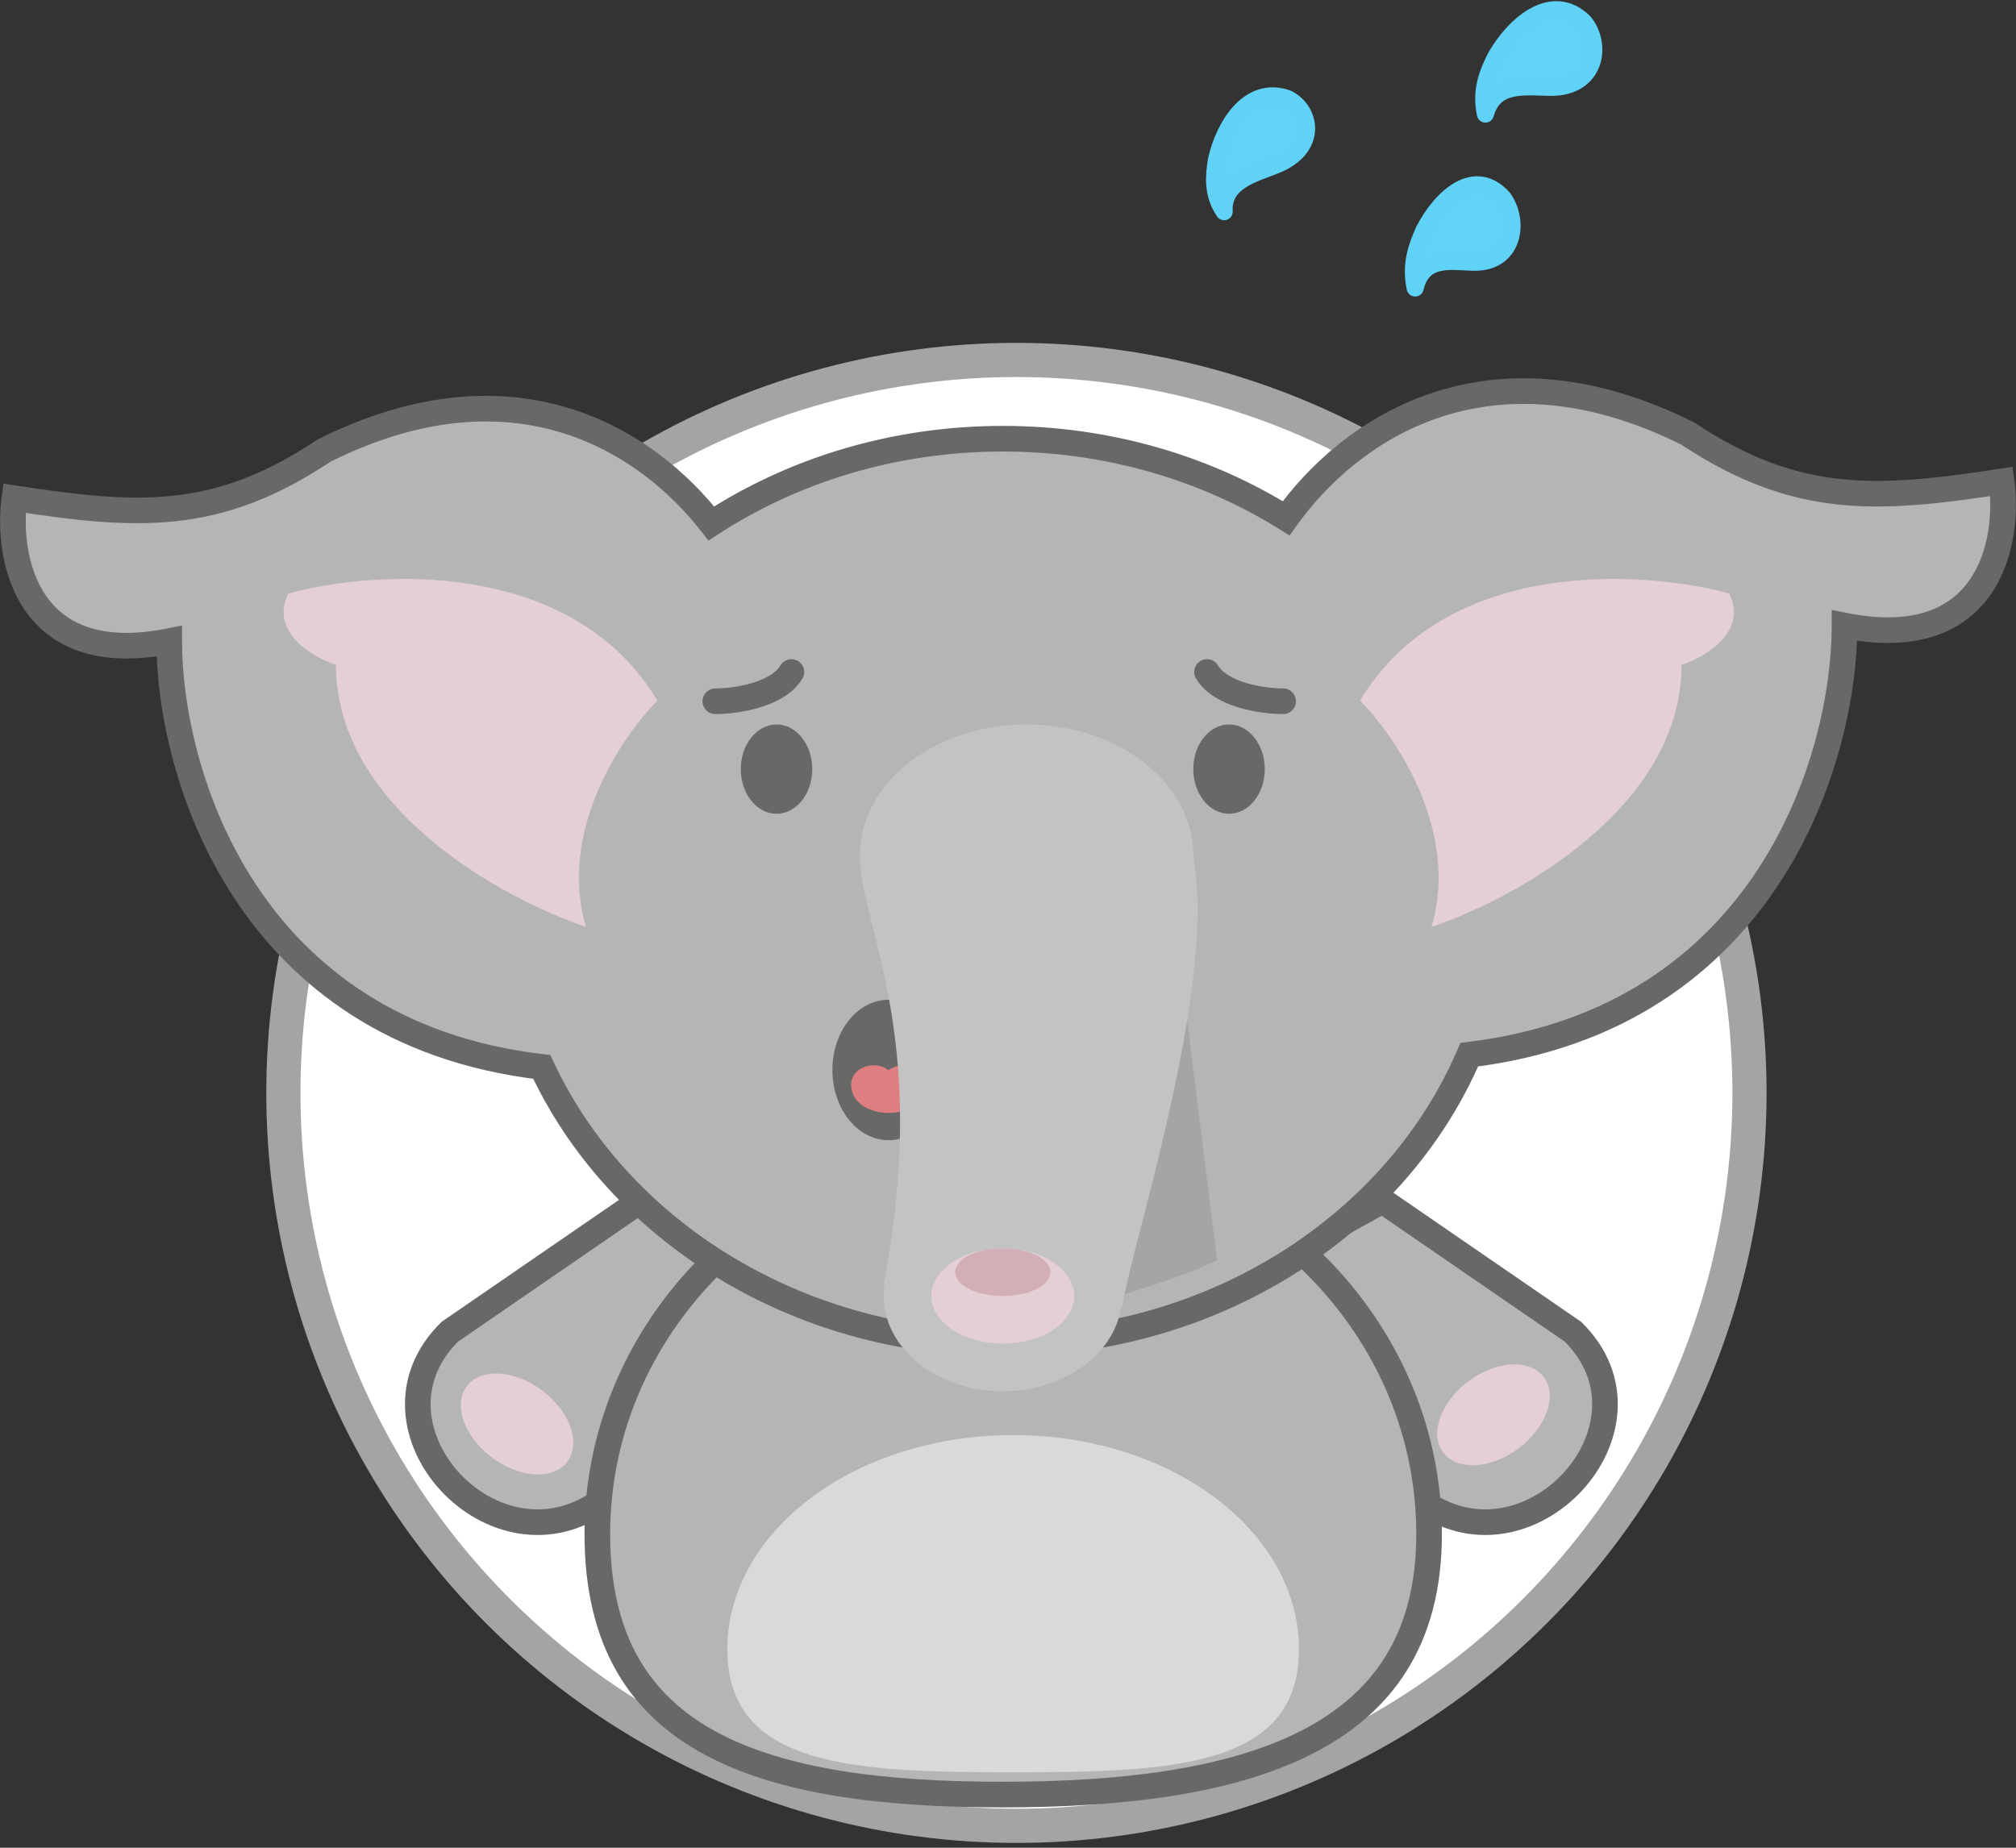 <svg width="312" height="286" viewBox="0 0 312 286" fill="none" xmlns="http://www.w3.org/2000/svg">
<rect x="0" y="0" width="312" height="286" fill="#333333" stroke="none"/>
<circle cx="157.305" cy="169.163" r="113.449" fill="white" stroke="#A4A4A4" stroke-width="5.288"/>
<path d="M69.622 206.125L99.109 185.853L115.695 195.067L93.58 231.926C76.763 244.826 54.647 220.868 69.622 206.125Z" fill="#B4B5B4" stroke="#686867" stroke-width="3.966"/>
<path d="M243.424 206.125L213.937 185.853L197.35 195.067L219.465 231.926C236.283 244.826 258.398 220.868 243.424 206.125Z" fill="#B4B5B4" stroke="#686867" stroke-width="3.966"/>
<path d="M221.169 237.454C221.169 245.796 219.279 252.386 215.992 257.607C212.703 262.831 207.935 266.814 201.973 269.811C189.974 275.842 173.353 277.774 155.094 277.774C136.826 277.774 121.096 275.838 109.979 269.838C104.465 266.861 100.115 262.899 97.128 257.678C94.137 252.45 92.444 245.836 92.444 237.454C92.444 204.048 121.151 176.777 156.806 176.777C192.461 176.777 221.169 204.048 221.169 237.454Z" fill="#B4B5B4" stroke="#686867" stroke-width="3.966"/>
<path fill-rule="evenodd" clip-rule="evenodd" d="M199.05 80.222C208.476 66.972 229.764 51.474 261.164 67.085C277.988 78.237 290.325 77.494 309.766 74.52C311.012 83.814 307.896 101.286 285.465 96.825C285.465 117.112 273.675 157.627 227.387 163.248C216.172 189.415 188.078 207.968 155.195 207.968C123.111 207.968 95.586 190.306 83.85 165.143C37.881 159.757 26.189 119.409 26.189 99.235C4.074 103.658 1.002 86.335 2.231 77.12C21.398 80.069 33.561 80.806 50.147 69.748C79.735 54.954 100.217 68.338 110.084 81.022C122.785 72.766 138.363 67.905 155.195 67.905C171.476 67.905 186.584 72.454 199.05 80.222Z" fill="#B4B5B4"/>
<path d="M261.164 67.085L262.259 65.433L262.157 65.365L262.047 65.31L261.164 67.085ZM199.05 80.222L198.001 81.905L199.584 82.892L200.665 81.372L199.05 80.222ZM309.766 74.52L311.731 74.257L311.462 72.255L309.466 72.56L309.766 74.52ZM285.465 96.825L285.852 94.88L283.482 94.409V96.825H285.465ZM227.387 163.248L227.148 161.28L226.015 161.418L225.565 162.467L227.387 163.248ZM83.85 165.143L85.647 164.305L85.179 163.303L84.081 163.174L83.85 165.143ZM26.189 99.235H28.172L28.172 96.817L25.8 97.291L26.189 99.235ZM2.231 77.12L2.533 75.16L0.533 74.853L0.266 76.858L2.231 77.12ZM50.147 69.748L49.261 67.975L49.15 68.03L49.047 68.099L50.147 69.748ZM110.084 81.022L108.519 82.239L109.638 83.677L111.165 82.684L110.084 81.022ZM262.047 65.31C245.914 57.289 232.193 57.189 221.223 60.956C210.315 64.701 202.325 72.198 197.434 79.073L200.665 81.372C205.201 74.996 212.568 68.12 222.511 64.706C232.391 61.314 245.014 61.271 260.281 68.861L262.047 65.31ZM309.466 72.56C299.744 74.047 292.031 74.934 284.7 74.129C277.437 73.332 270.444 70.858 262.259 65.433L260.068 68.738C268.708 74.465 276.295 77.196 284.267 78.071C292.17 78.939 300.346 77.967 310.065 76.48L309.466 72.56ZM285.078 98.769C290.93 99.933 295.697 99.701 299.534 98.407C303.395 97.105 306.188 94.768 308.127 91.956C311.941 86.422 312.389 79.164 311.731 74.257L307.8 74.784C308.388 79.17 307.902 85.294 304.862 89.705C303.373 91.864 301.26 93.64 298.267 94.65C295.25 95.667 291.215 95.947 285.852 94.88L285.078 98.769ZM227.626 165.217C251.396 162.33 266.416 150.439 275.444 136.621C284.423 122.877 287.448 107.283 287.448 96.825H283.482C283.482 106.653 280.611 121.461 272.124 134.452C263.685 147.369 249.666 158.545 227.148 161.28L227.626 165.217ZM155.195 209.951C188.806 209.951 217.657 190.983 229.21 164.03L225.565 162.467C214.686 187.848 187.349 205.985 155.195 205.985V209.951ZM82.053 165.981C94.139 191.894 122.398 209.951 155.195 209.951V205.985C123.824 205.985 97.034 188.719 85.647 164.305L82.053 165.981ZM24.206 99.235C24.206 109.636 27.205 125.159 36.121 138.819C45.085 152.553 60.004 164.346 83.619 167.113L84.081 163.174C61.727 160.555 47.815 149.481 39.441 136.651C31.019 123.746 28.172 109.009 28.172 99.235H24.206ZM0.266 76.858C-0.383 81.724 0.058 88.923 3.821 94.413C5.734 97.204 8.492 99.525 12.306 100.819C16.097 102.105 20.803 102.334 26.578 101.179L25.8 97.291C20.517 98.347 16.547 98.07 13.58 97.064C10.637 96.066 8.557 94.309 7.092 92.171C4.097 87.801 3.617 81.731 4.197 77.382L0.266 76.858ZM49.047 68.099C40.982 73.475 34.093 75.926 26.939 76.716C19.716 77.513 12.117 76.635 2.533 75.16L1.93 79.08C11.511 80.554 19.577 81.518 27.374 80.657C35.241 79.789 42.726 77.079 51.247 71.398L49.047 68.099ZM111.649 79.804C106.531 73.225 98.626 66.415 88.092 63.185C77.507 59.94 64.465 60.373 49.261 67.975L51.034 71.522C65.417 64.33 77.41 64.058 86.93 66.977C96.501 69.911 103.77 76.135 108.519 82.239L111.649 79.804ZM155.195 65.922C137.979 65.922 122.027 70.894 109.004 79.359L111.165 82.684C123.544 74.638 138.746 69.888 155.195 69.888V65.922ZM200.098 78.54C187.318 70.575 171.847 65.922 155.195 65.922V69.888C171.106 69.888 185.85 74.332 198.001 81.905L200.098 78.54Z" fill="#686867"/>
<ellipse cx="137.52" cy="165.616" rx="8.696" ry="10.871" fill="#686867"/>
<path fill-rule="evenodd" clip-rule="evenodd" d="M131.722 167.841C131.723 166.212 133.28 164.892 135.201 164.892C136.092 164.892 136.905 165.176 137.52 165.643C138.136 165.176 138.948 164.892 139.839 164.892C141.76 164.892 143.318 166.212 143.318 167.841C143.318 167.853 143.318 167.865 143.318 167.877C143.269 173.738 131.723 173.726 131.722 167.841" fill="#DF7E80"/>
<path d="M90.692 143.466C86.269 128.723 96.22 113.979 101.749 108.451C88.48 86.335 58.133 88.178 44.618 91.864C41.67 97.762 48.304 101.693 51.99 102.922C51.99 125.037 77.791 139.166 90.692 143.466Z" fill="#E4CFD4"/>
<path d="M221.539 143.466C225.963 128.723 216.011 113.979 210.482 108.451C223.751 86.335 254.098 88.178 267.613 91.864C270.561 97.762 263.927 101.693 260.241 102.922C260.241 125.037 234.44 139.166 221.539 143.466Z" fill="#E4CFD4"/>
<ellipse cx="120.178" cy="119.046" rx="5.529" ry="6.911" fill="#686867"/>
<ellipse cx="190.209" cy="119.046" rx="5.529" ry="6.911" fill="#686867"/>
<path d="M188.366 195.067L182.837 150.837L160.722 204.282C165.145 202.807 180.994 198.753 188.366 195.067Z" fill="#A6A5A5"/>
<path fill-rule="evenodd" clip-rule="evenodd" d="M133.078 132.408C133.078 132.408 133.078 132.408 133.078 132.408C133.078 121.212 144.629 112.136 158.879 112.136C173.128 112.136 184.68 121.212 184.68 132.408C184.68 132.408 184.68 132.408 184.68 132.408C187.442 147.6 180.889 173.141 176.656 189.643C175.24 195.161 174.084 199.668 173.622 202.439L173.483 202.425C172.357 209.705 164.598 215.34 155.194 215.34C145.016 215.34 136.765 208.739 136.765 200.596C136.765 199.977 136.812 199.367 136.905 198.768L136.764 198.754C142.017 171.171 137.91 154.822 135.117 143.701C133.99 139.218 133.078 135.585 133.078 132.408Z" fill="#C3C3C3"/>
<ellipse cx="155.194" cy="200.596" rx="11.058" ry="7.372" fill="#E4CFD4"/>
<ellipse cx="155.195" cy="196.91" rx="7.372" ry="3.686" fill="#D2AEB6"/>
<ellipse cx="80.02" cy="220.413" rx="9.729" ry="6.486" transform="rotate(36.902 80.02 220.413)" fill="#E4CFD4"/>
<ellipse cx="9.729" cy="6.486" rx="9.729" ry="6.486" transform="matrix(-0.8 0.6 0.6 0.8 235.025 207.968)" fill="#E4CFD4"/>
<path d="M201.029 255.298C201.029 273.619 181.227 274.322 156.799 274.322C132.371 274.322 112.569 273.619 112.569 255.298C112.569 236.977 132.371 222.125 156.799 222.125C181.227 222.125 201.029 236.977 201.029 255.298Z" fill="#D9D9D9"/>
<path d="M110.706 108.545C113.726 108.545 120.308 107.639 122.482 104.015" stroke="#686867" stroke-width="3.966" stroke-linecap="round" stroke-linejoin="round"/>
<path d="M198.577 108.545C195.557 108.545 188.974 107.639 186.8 104.015" stroke="#686867" stroke-width="3.966" stroke-linecap="round" stroke-linejoin="round"/>
<path d="M199.244 15.255C193.395 13.181 189.497 19.276 188.261 24.762C187.894 27.064 187.531 29.962 189.451 32.765C189.22 28.108 193.858 26.98 197.402 25.572C204.062 22.927 202.935 17.055 199.244 15.255Z" fill="#61D3F7" stroke="#60D2F6" stroke-width="2.644" stroke-linecap="round" stroke-linejoin="round"/>
<path d="M232.602 30.607C228.218 25.824 223.07 30.468 220.379 35.663C219.379 37.91 218.205 40.784 219.012 44.576C220.202 39.596 224.504 40.483 227.954 40.59C234.437 40.792 235.222 34.139 232.602 30.607Z" fill="#61D3F7" stroke="#60D2F6" stroke-width="2.644" stroke-linecap="round" stroke-linejoin="round"/>
<path d="M245.173 3.444C240.387 -1.282 234.605 3.454 231.54 8.702C230.397 10.97 229.05 13.868 229.886 17.656C231.283 12.646 236.039 13.468 239.864 13.522C247.049 13.623 248.023 6.943 245.173 3.444Z" fill="#61D3F7" stroke="#60D2F6" stroke-width="2.644" stroke-linecap="round" stroke-linejoin="round"/>
</svg>
